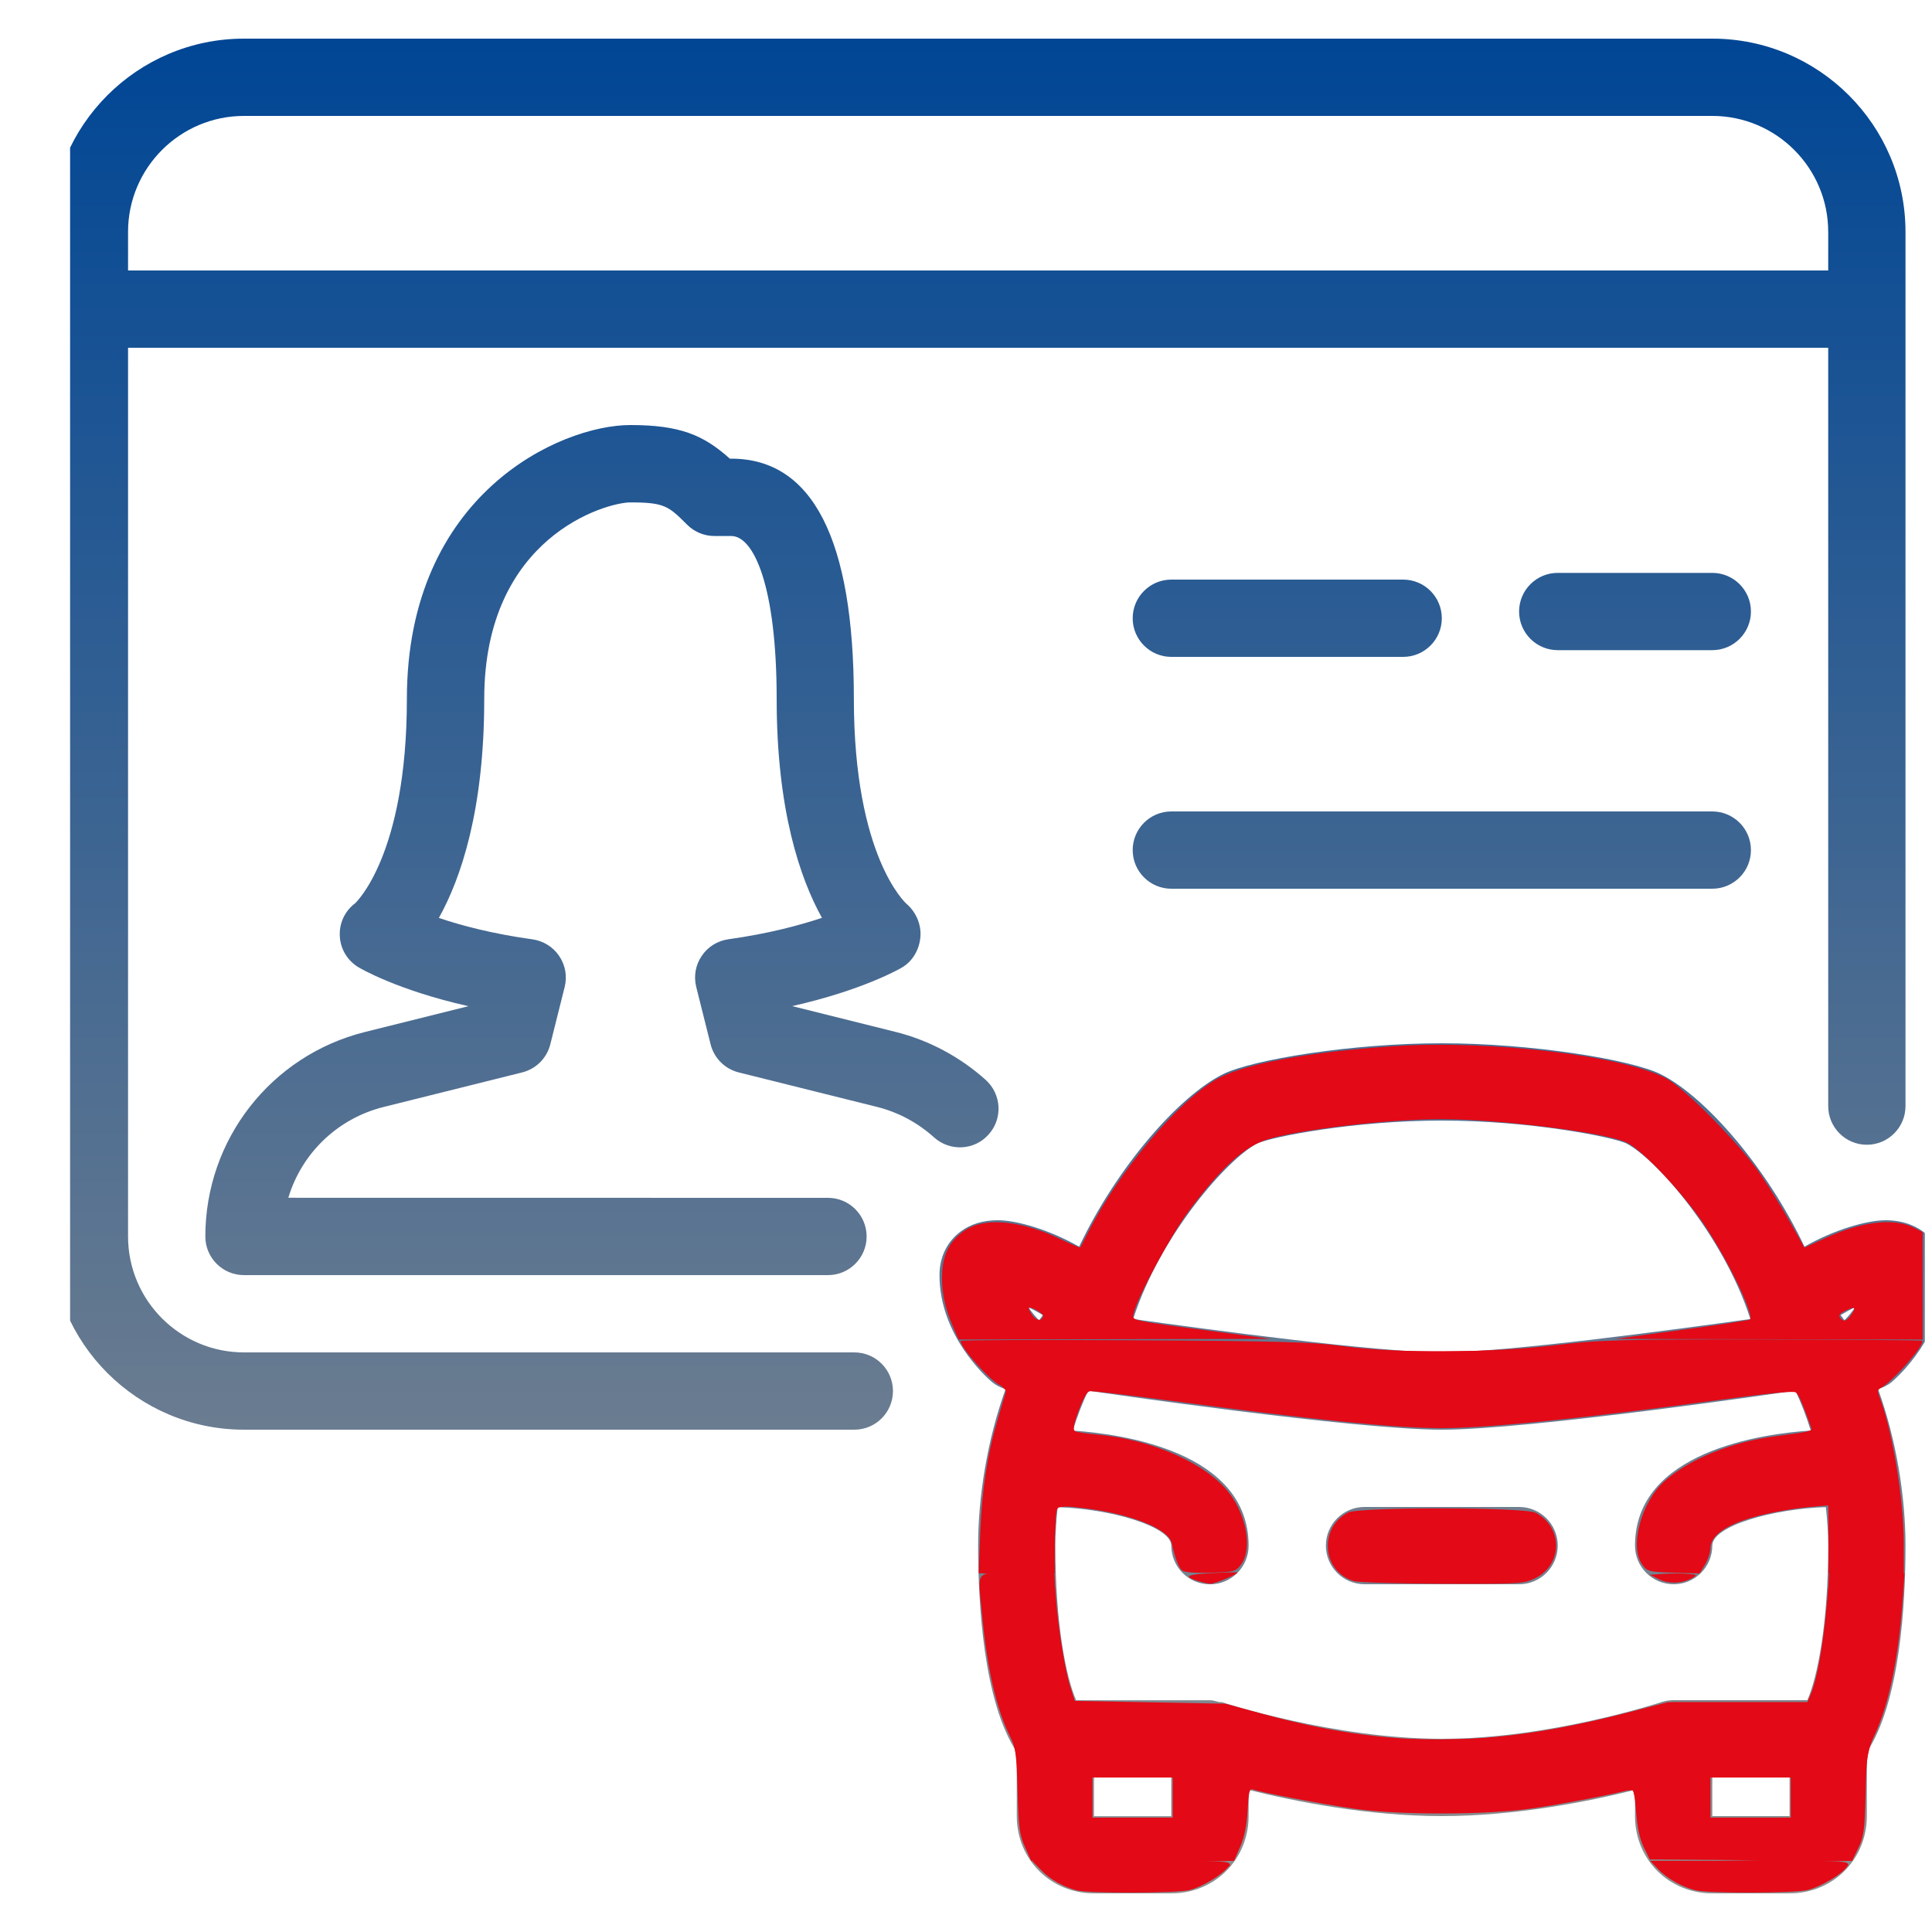 <?xml version="1.0" encoding="UTF-8" standalone="no"?>
<svg
   id="SvgjsSvg1001"
   width="288"
   height="288"
   version="1.1"
   sodipodi:docname="medische-keuring-rijbewijs.svg"
   inkscape:version="1.1.1 (3bf5ae0d25, 2021-09-20)"
   xmlns:inkscape="http://www.inkscape.org/namespaces/inkscape"
   xmlns:sodipodi="http://sodipodi.sourceforge.net/DTD/sodipodi-0.dtd"
   xmlns="http://www.w3.org/2000/svg"
   xmlns:svg="http://www.w3.org/2000/svg">
  <sodipodi:namedview
     id="namedview6654"
     pagecolor="#ffffff"
     bordercolor="#666666"
     borderopacity="1.0"
     inkscape:pageshadow="2"
     inkscape:pageopacity="0.0"
     inkscape:pagecheckerboard="0"
     showgrid="false"
     inkscape:zoom="2.4965278"
     inkscape:cx="144"
     inkscape:cy="144"
     inkscape:window-width="1920"
     inkscape:window-height="1017"
     inkscape:window-x="-8"
     inkscape:window-y="-8"
     inkscape:window-maximized="1"
     inkscape:current-layer="SvgjsSvg1001" />
  <defs
     id="SvgjsDefs1002" />
  <g
     id="SvgjsG1008">
    <svg
       fill="none"
       viewBox="0 0 25 24"
       width="288"
       height="288"
       version="1.1"
       id="svg6650">
      <g
         clip-path="url(#a)"
         id="g6638">
        <path
           fill="url(#b)"
           d="M15.157 11H22.157C22.433 11 22.657 10.776 22.657 10.5C22.657 10.224 22.433 10 22.157 10H15.157C14.881 10 14.657 10.224 14.657 10.5C14.657 10.776 14.881 11 15.157 11ZM15.157 8H18.157C18.433 8 18.657 7.776 18.657 7.5C18.657 7.224 18.433 7 18.157 7H15.157C14.881 7 14.657 7.224 14.657 7.5C14.657 7.776 14.881 8 15.157 8ZM11.055 17H3.157C2.33 17 1.657 16.327 1.657 15.5V4H23.657V13.813C23.657 14.089 23.881 14.313 24.157 14.313C24.433 14.313 24.657 14.089 24.657 13.813V2.5C24.657 1.121 23.536 0 22.157 0H3.157C1.778 0 0.657 1.121 0.657 2.5V15.5C0.657 16.879 1.778 18 3.157 18H11.055C11.332 18 11.555 17.776 11.555 17.5C11.555 17.224 11.331 17 11.055 17ZM1.657 2.5C1.657 1.673 2.33 1 3.157 1H22.157C22.984 1 23.657 1.673 23.657 2.5V3H1.657V2.5ZM19.657 19H17.657C17.381 19 17.157 19.224 17.157 19.5C17.157 19.776 17.381 20 17.657 20H19.657C19.933 20 20.157 19.776 20.157 19.5C20.157 19.224 19.933 19 19.657 19ZM22.157 6.913H20.157C19.881 6.913 19.657 7.137 19.657 7.413C19.657 7.689 19.881 7.913 20.157 7.913H22.157C22.433 7.913 22.657 7.689 22.657 7.413C22.657 7.137 22.433 6.913 22.157 6.913ZM24.482 17.38C24.552 17.321 25.157 16.78 25.157 16C25.157 15.582 24.846 15.29 24.401 15.29C24.15 15.29 23.72 15.419 23.35 15.632C22.861 14.6 22.061 13.685 21.488 13.4C21.109 13.211 19.818 13 18.657 13C17.496 13 16.205 13.211 15.825 13.4C15.254 13.685 14.454 14.6 13.964 15.632C13.593 15.419 13.163 15.29 12.912 15.29C12.722 15.29 12.559 15.339 12.428 15.438C12.254 15.569 12.157 15.769 12.157 16C12.157 16.78 12.763 17.321 12.832 17.38C12.886 17.426 12.948 17.455 13.012 17.475C12.773 18.139 12.657 18.874 12.657 19.5C12.657 20.247 12.726 21.521 13.157 22.172V23C13.157 23.561 13.596 24 14.157 24H15.157C15.718 24 16.157 23.561 16.157 23V22.661C16.761 22.812 17.703 23 18.657 23C19.611 23 20.553 22.812 21.157 22.661V23C21.157 23.561 21.596 24 22.157 24H23.157C23.718 24 24.157 23.561 24.157 23V22.172C24.588 21.521 24.657 20.247 24.657 19.5C24.657 18.874 24.541 18.138 24.302 17.475C24.366 17.455 24.428 17.426 24.482 17.38ZM16.27 14.296C16.457 14.21 17.524 14 18.657 14C19.79 14 20.857 14.21 21.041 14.294C21.42 14.484 22.3 15.481 22.65 16.568C21.71 16.7 19.488 17 18.657 17C17.826 17 15.603 16.7 14.663 16.568C15.013 15.481 15.893 14.484 16.27 14.296ZM13.446 16.585C13.414 16.553 13.365 16.501 13.307 16.416C13.373 16.447 13.436 16.482 13.495 16.517C13.479 16.54 13.462 16.562 13.446 16.585ZM15.156 23.001H14.156V22.5H15.156V23.001ZM23.157 23H22.157V22.5H23.157V23ZM23.387 21.5H21.657C21.604 21.5 21.551 21.509 21.499 21.525C21.485 21.53 20.053 22 18.657 22C17.261 22 15.829 21.53 15.814 21.527C15.801 21.523 15.787 21.527 15.773 21.524C15.735 21.515 15.698 21.501 15.657 21.501H13.925C13.794 21.202 13.656 20.513 13.656 19.502C13.656 19.343 13.668 19.174 13.686 19.003C14.358 19.022 15.157 19.249 15.157 19.501C15.157 19.777 15.381 20.001 15.657 20.001C15.933 20.001 16.157 19.777 16.157 19.501C16.157 18.279 14.507 18.054 13.882 18.012C13.938 17.829 14.005 17.657 14.081 17.495L14.084 17.496C14.224 17.516 17.525 18 18.657 18C19.789 18 23.09 17.516 23.23 17.495L23.232 17.494C23.308 17.656 23.375 17.828 23.431 18.011C22.806 18.053 21.157 18.279 21.157 19.5C21.157 19.776 21.381 20 21.657 20C21.933 20 22.157 19.776 22.157 19.5C22.157 19.243 22.951 19.023 23.627 19.002C23.645 19.173 23.657 19.342 23.657 19.5C23.657 20.512 23.518 21.201 23.387 21.5ZM23.867 16.584C23.851 16.561 23.835 16.539 23.818 16.517C23.877 16.482 23.941 16.446 24.006 16.415C23.957 16.489 23.907 16.544 23.867 16.584ZM12.793 14.18C12.978 13.974 12.96 13.659 12.755 13.474C12.422 13.175 12.02 12.961 11.593 12.854L10.251 12.519C11.166 12.313 11.65 12.033 11.674 12.018C11.812 11.936 11.896 11.786 11.91 11.625C11.924 11.465 11.853 11.301 11.731 11.196C11.724 11.191 11.049 10.589 11.049 8.543C11.049 6.481 10.515 5.435 9.462 5.435H9.444C9.104 5.13 8.801 5 8.157 5C7.25 5 5.265 5.893 5.265 8.543C5.265 10.583 4.594 11.188 4.596 11.188C4.462 11.288 4.388 11.447 4.397 11.613C4.405 11.779 4.495 11.93 4.638 12.016C4.663 12.031 5.141 12.313 6.061 12.52L4.722 12.854C3.507 13.158 2.657 14.246 2.657 15.5C2.657 15.776 2.881 16 3.157 16H10.714C10.99 16 11.214 15.776 11.214 15.5C11.214 15.224 10.99 15 10.714 15L3.731 14.999C3.902 14.428 4.363 13.974 4.965 13.824L6.757 13.377C6.936 13.332 7.076 13.193 7.121 13.013L7.307 12.271C7.341 12.134 7.316 11.988 7.236 11.871C7.157 11.753 7.031 11.675 6.89 11.655C6.37 11.583 5.966 11.475 5.679 11.378C5.964 10.866 6.266 9.984 6.266 8.544C6.266 6.443 7.846 6.001 8.158 6.001C8.602 6.001 8.652 6.051 8.892 6.29C8.985 6.383 9.112 6.436 9.245 6.436H9.463C9.755 6.436 10.05 7.088 10.05 8.544C10.05 9.982 10.352 10.865 10.636 11.377C10.347 11.473 9.943 11.582 9.425 11.654C9.284 11.674 9.159 11.752 9.08 11.87C9 11.987 8.975 12.132 9.009 12.27L9.195 13.013C9.24 13.192 9.379 13.332 9.559 13.377L11.351 13.824C11.624 13.893 11.872 14.025 12.087 14.218C12.293 14.403 12.609 14.387 12.793 14.18Z"
           id="path6636" />
      </g>
      <defs
         id="defs6648">
        <linearGradient
           id="b"
           x1="12.907"
           x2="12.907"
           y1="0"
           y2="24"
           gradientUnits="userSpaceOnUse">
          <stop
             stop-color="#004695"
             class="stopColor003AFF svgShape"
             id="stop6640" />
          <stop
             offset="1"
             stop-color="#8e8e8e"
             class="stopColor90A8F9 svgShape"
             id="stop6642" />
        </linearGradient>
        <clipPath
           id="a">
          <rect
             width="24"
             height="24"
             fill="#00aadf"
             transform="translate(.907)"
             class="colorfff svgShape"
             id="rect6645" />
        </clipPath>
      </defs>
    </svg>
  </g>
  <path
     style="fill:#e30916;stroke-width:0.401;fill-opacity:1"
     d="m 142.076,197.769 c -1.305,-3.033 -1.787,-5.504 -1.612,-8.255 0.182,-2.851 1.368,-4.883 3.669,-6.282 2.928,-1.781 8.228,-1.232 13.842,1.434 1.631,0.775 3.007,1.36 3.059,1.3 0.051,-0.059 0.591,-1.099 1.199,-2.309 4.516,-8.986 13.301,-19.454 19.107,-22.767 4.015,-2.291 13.654,-4.087 26.5,-4.939 14.244,-0.944 34.106,1.407 40.505,4.794 2.848,1.508 11.104,9.891 14.08,14.297 1.339,1.983 3.364,5.259 4.5,7.28 l 2.065,3.675 2.968,-1.371 c 5.55,-2.564 10.411,-3.138 13.416,-1.584 l 1.223,0.633 v 8.001 8.001 l -22.932,-0.044 -22.932,-0.044 9.97,-1.348 c 5.484,-0.742 10.053,-1.431 10.154,-1.532 0.683,-0.683 -3.187,-8.738 -6.773,-14.101 -3.186,-4.765 -9.316,-11.256 -11.627,-12.313 -3.277,-1.499 -18.934,-3.464 -27.596,-3.464 -7.838,0 -20.922,1.516 -25.874,2.999 -3.439,1.029 -6.848,4.118 -11.724,10.62 -2.677,3.57 -7.692,12.855 -8.251,15.275 -0.277,1.199 -1.072,1.026 13.639,2.962 l 6.809,0.896 -23.283,0.046 -23.283,0.046 z m 13.425,-1.553 c 0.129,-0.387 -1.839,-1.529 -2.131,-1.236 -0.077,0.077 0.144,0.543 0.49,1.037 0.624,0.89 1.38,0.982 1.641,0.199 z m 120.45,-0.22 c 0.78,-1.113 0.604,-1.278 -0.717,-0.676 -1.071,0.488 -1.265,0.807 -0.786,1.286 0.461,0.461 0.869,0.296 1.504,-0.61 z"
     id="path6787" />
  <path
     style="fill:#e30916;fill-opacity:1;stroke-width:0.401"
     d="m 146.118,228.618 c 0.254,-6.505 1.051,-11.729 2.579,-16.924 0.551,-1.873 1.092,-3.717 1.202,-4.099 0.134,-0.466 -0.112,-0.816 -0.747,-1.065 -1.412,-0.553 -5.953,-5.614 -5.953,-6.634 0,-0.142 11.581,-0.19 25.736,-0.107 22.16,0.13 26.515,0.254 31.344,0.892 8.15,1.077 21.622,1.015 31.444,-0.145 6.841,-0.808 9.222,-0.874 31.015,-0.862 12.983,0.007 23.689,0.098 23.792,0.201 0.53,0.53 -4.858,6.584 -6.283,7.059 -0.396,0.132 -0.407,0.432 -0.053,1.363 1.923,5.05 3.583,15.085 3.594,21.722 l 0.007,4.506 h -5.608 -5.608 v -5.062 -5.062 l -3.104,0.273 c -1.707,0.15 -4.592,0.623 -6.411,1.05 -5.327,1.251 -8.108,2.998 -8.11,5.097 -8e-4,0.606 -0.363,1.694 -0.804,2.418 l -0.803,1.316 -3.861,-0.115 c -3.642,-0.108 -3.905,-0.174 -4.647,-1.17 -2.011,-2.698 -0.165,-9.483 3.423,-12.585 3.822,-3.304 9.97,-5.758 16.55,-6.607 1.959,-0.253 3.963,-0.534 4.454,-0.626 l 0.893,-0.166 -0.96,-2.646 c -0.528,-1.455 -1.144,-2.83 -1.369,-3.055 -0.278,-0.278 -3.841,0.057 -11.148,1.05 -20.579,2.796 -34.922,4.258 -41.782,4.258 -6.826,0 -19.139,-1.243 -39.97,-4.035 -6.672,-0.894 -12.333,-1.559 -12.579,-1.477 -0.751,0.25 -2.753,5.673 -2.201,5.961 0.261,0.137 1.744,0.36 3.295,0.497 8.344,0.736 16.52,4.37 19.869,8.831 2.553,3.401 3.348,8.317 1.703,10.525 -0.805,1.08 -1.009,1.136 -4.547,1.247 -2.31,0.072 -3.907,-0.053 -4.244,-0.332 -0.523,-0.434 -1.054,-1.83 -1.55,-4.075 -0.468,-2.116 -6.015,-4.343 -12.939,-5.194 -3.197,-0.393 -3.841,-0.377 -4.145,0.104 -0.198,0.313 -0.363,2.597 -0.366,5.075 l -0.006,4.506 h -5.666 -5.666 z"
     id="path6937" />
  <path
     style="fill:#e30916;fill-opacity:1;stroke-width:0.401"
     d="m 152.781,275.282 c -0.811,-1.831 -0.952,-2.904 -1.095,-8.312 -0.144,-5.438 -0.277,-6.432 -1.066,-8.011 -2.077,-4.155 -3.468,-10.174 -4.21,-18.225 -0.646,-7.006 -1.307,-6.209 5.146,-6.209 h 5.553 l 0.274,3.505 c 0.376,4.809 1.359,10.895 2.168,13.42 l 0.673,2.101 11.216,0.21 11.216,0.21 5.408,1.477 c 19.031,5.198 33.931,5.167 54.396,-0.115 l 6.129,-1.582 h 10.414 10.414 l 0.543,-1.302 c 0.895,-2.143 1.775,-6.985 2.293,-12.618 l 0.488,-5.307 h 5.582 5.582 l -0.275,3.905 c -0.616,8.75 -2.077,15.77 -4.232,20.328 -1.064,2.252 -1.146,2.796 -1.295,8.612 -0.14,5.476 -0.268,6.434 -1.085,8.116 l -0.926,1.907 -15.075,-0.105 -15.075,-0.105 -0.893,-1.802 c -0.61,-1.23 -0.979,-2.921 -1.162,-5.327 -0.204,-2.673 -0.396,-3.476 -0.796,-3.322 -1.29,0.495 -10.415,2.254 -14.973,2.886 -6.841,0.949 -19.702,0.954 -26.236,0.01 -4.817,-0.695 -13.976,-2.436 -15.113,-2.873 -0.503,-0.193 -0.638,0.335 -0.791,3.095 -0.126,2.256 -0.48,4.005 -1.102,5.431 l -0.917,2.103 H 168.834 153.712 Z m 22.062,-7.31 v -3.004 h -6.008 -6.008 v 3.004 3.004 h 6.008 6.008 z m 92.128,0 v -3.004 h -6.008 -6.008 v 3.004 3.004 h 6.008 6.008 z"
     id="path6976" />
  <path
     style="fill:#e30916;fill-opacity:1;stroke-width:0.401"
     d="m 201.839,235.695 c -4.747,-1.377 -5.312,-7.931 -0.88,-10.223 1.635,-0.845 26.302,-0.816 27.944,0.033 4.108,2.124 4.072,7.761 -0.062,9.762 -1.703,0.824 -2.281,0.859 -13.768,0.824 -6.595,-0.02 -12.55,-0.198 -13.234,-0.397 z"
     id="path7015" />
  <path
     style="fill:#e30916;fill-opacity:1;stroke-width:0.401"
     d="m 252.951,281.816 c -1.977,-0.401 -4.404,-1.74 -5.783,-3.192 l -1.176,-1.238 h 14.91 c 14.456,0 14.897,0.023 14.508,0.751 -0.599,1.119 -3.982,3.149 -6.035,3.621 -2.002,0.46 -14.225,0.503 -16.423,0.058 z"
     id="path7054" />
  <path
     style="fill:#e30916;fill-opacity:1;stroke-width:0.401"
     d="m 160.623,281.819 c -2.053,-0.497 -4.023,-1.604 -5.423,-3.048 l -1.344,-1.386 h 14.903 c 14.373,0 14.886,0.026 14.442,0.737 -0.753,1.206 -4.022,3.205 -5.955,3.642 -2.032,0.459 -14.777,0.501 -16.623,0.054 z"
     id="path7093" />
  <path
     style="fill:#e30916;fill-opacity:1;stroke-width:0.401"
     d="m 178.78,235.736 c -2.432,-0.734 -2.047,-1.015 1.671,-1.219 2.093,-0.115 3.877,-0.163 3.965,-0.107 0.277,0.176 -3.335,1.702 -3.965,1.675 -0.33,-0.014 -1.082,-0.171 -1.671,-0.349 z"
     id="path7132" />
  <path
     style="fill:#e30916;fill-opacity:1;stroke-width:0.401"
     d="m 158.754,280.885 c -2.833,-1.358 -4.936,-3.503 -5.844,-5.962 -0.585,-1.585 -0.865,-3.708 -1.074,-8.141 -0.251,-5.33 -0.409,-6.294 -1.418,-8.666 -2.107,-4.951 -3.988,-14.648 -4.007,-20.657 -0.006,-2.023 0.12,-2.507 0.693,-2.657 0.518,-0.135 0.462,-0.195 -0.217,-0.23 -0.916,-0.046 -0.917,-0.053 -0.673,-4.753 0.362,-6.959 1.238,-12.962 2.623,-17.97 l 1.231,-4.452 -3.235,-3.235 c -1.779,-1.779 -3.235,-3.442 -3.235,-3.695 0,-0.686 53.081,-0.281 57.48,0.438 4.696,0.768 22.803,0.694 30.843,-0.126 3.525,-0.36 10.327,-0.76 15.117,-0.89 10.777,-0.292 39.159,0.191 39.159,0.666 0,0.192 -1.435,1.806 -3.19,3.586 l -3.19,3.237 0.942,3.259 c 4.178,14.462 3.766,33.778 -0.995,46.72 -1.427,3.879 -1.577,4.688 -1.925,10.414 -0.259,4.252 -0.599,6.745 -1.078,7.911 l -0.7,1.702 -2.843,0.069 -2.843,0.069 2.604,0.231 2.604,0.231 -1.733,1.28 c -3.283,2.426 -4.235,2.599 -13.524,2.455 -9.179,-0.142 -9.435,-0.201 -12.444,-2.841 l -1.475,-1.294 11.383,-0.21 11.383,-0.21 -11.662,-0.091 -11.662,-0.091 -0.648,-1.702 c -0.356,-0.936 -0.845,-3.144 -1.086,-4.907 -0.241,-1.762 -0.56,-3.324 -0.709,-3.469 -0.149,-0.146 -2.343,0.164 -4.877,0.688 -10.159,2.102 -12.849,2.367 -23.833,2.352 -10.894,-0.015 -14.212,-0.367 -24.352,-2.58 -2.007,-0.438 -3.779,-0.797 -3.937,-0.797 -0.158,0 -0.401,1.217 -0.541,2.704 -0.139,1.487 -0.627,3.92 -1.083,5.408 l -0.83,2.704 -2.854,0.069 -2.854,0.069 2.604,0.231 2.604,0.231 -1.413,1.081 c -3.279,2.509 -4.238,2.706 -13.207,2.71 -7.681,0.003 -8.332,-0.054 -10.081,-0.892 z m 16.089,-12.913 v -3.004 h -6.008 -6.008 v 3.004 3.004 h 6.008 6.008 z m 92.128,0 v -3.004 h -6.008 -6.008 v 3.004 3.004 h 6.008 6.008 z m -41.393,-9.212 c 5.656,-0.7 10.201,-1.601 18.055,-3.579 l 5.673,-1.429 h 10.202 10.202 l 0.607,-1.903 c 1.531,-4.799 2.537,-14.29 2.349,-22.17 l -0.13,-5.447 -2.082,0.177 c -3.607,0.306 -9.829,1.687 -12.073,2.679 -2.258,0.999 -3.183,2.019 -3.655,4.033 -0.155,0.661 -0.552,1.673 -0.883,2.25 -0.594,1.035 -0.648,1.046 -4.252,0.857 -4.216,-0.221 -4.992,-0.686 -5.328,-3.191 -0.257,-1.92 0.73,-5.591 2.078,-7.727 2.716,-4.302 9.856,-7.731 18.921,-9.086 2.529,-0.378 4.673,-0.881 4.764,-1.119 0.241,-0.628 -1.674,-5.141 -2.367,-5.578 -0.382,-0.241 -4.175,0.087 -10.754,0.929 -41.494,5.312 -42.409,5.315 -82.035,0.239 -6.042,-0.774 -11.413,-1.407 -11.935,-1.407 -0.753,0 -1.151,0.433 -1.928,2.103 -0.538,1.157 -0.981,2.575 -0.983,3.152 -0.004,1.023 0.09,1.061 3.701,1.521 5.216,0.664 7.973,1.44 12.117,3.41 6.578,3.127 9.607,7.004 9.611,12.303 0.003,3.932 -0.498,4.349 -5.218,4.349 -4.175,0 -4.294,-0.07 -5.07,-2.974 -0.351,-1.312 -0.909,-2.238 -1.723,-2.858 -2.394,-1.824 -11.162,-4.052 -14.623,-3.717 l -1.402,0.136 -0.2,5.207 c -0.285,7.392 0.598,16.06 2.208,21.676 l 0.587,2.049 11.32,0.283 c 11.116,0.278 11.414,0.307 16.527,1.632 6.314,1.636 12.584,2.903 16.623,3.358 5.023,0.567 15.902,0.485 21.094,-0.157 z"
     id="path7171" />
  <path
     style="fill:#e30916;fill-opacity:1;stroke-width:0.401"
     d="m 247.344,235.436 -1.402,-0.687 1.915,-0.134 c 1.053,-0.074 2.675,-0.079 3.605,-0.012 1.504,0.109 1.601,0.174 0.882,0.588 -1.513,0.871 -3.523,0.969 -5,0.245 z"
     id="path7210" />
</svg>
